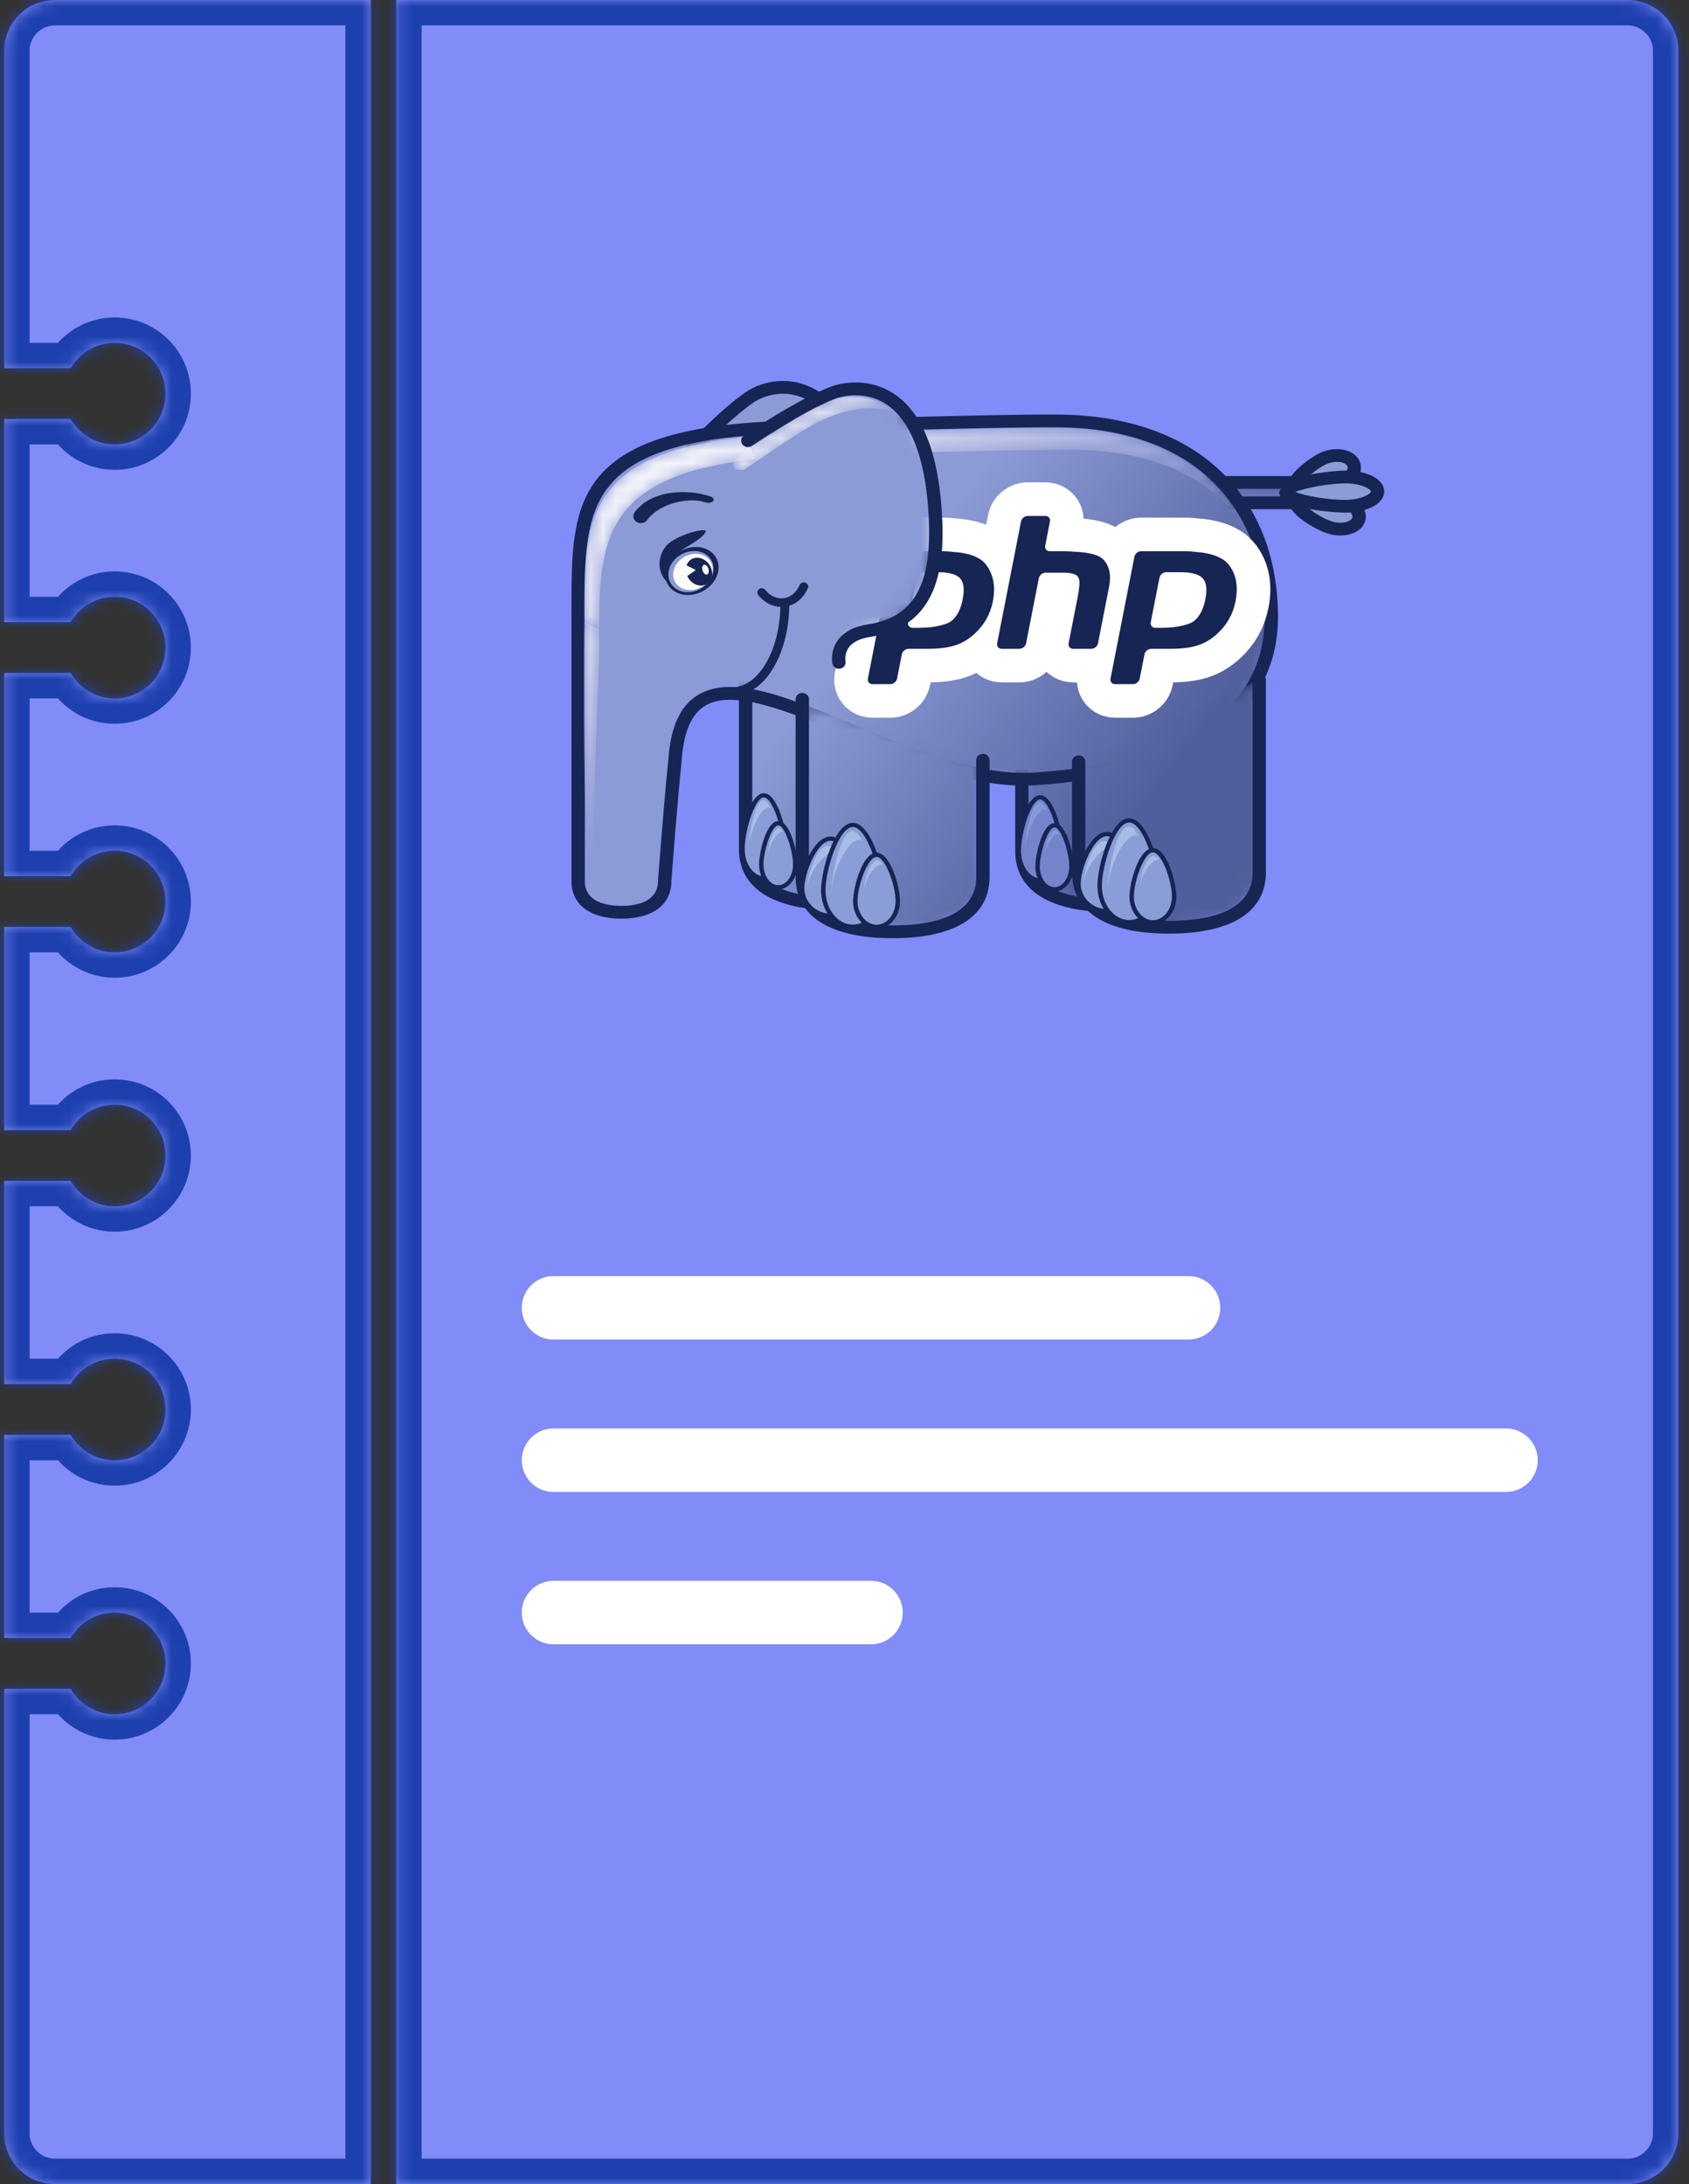 <svg width="133" height="172" viewBox="0 0 133 172" fill="none" xmlns="http://www.w3.org/2000/svg">
<rect x="0" y="0" width="133" height="172" fill="#333333" stroke="none"/>
<mask id="path-1-inside-1_119_144" fill="white">
<path fill-rule="evenodd" clip-rule="evenodd" d="M29.198 0H4.329C2.12 0 0.329 1.791 0.329 4V29H5.565C6.257 27.804 7.549 27 9.03 27C11.239 27 13.03 28.791 13.03 31C13.03 33.209 11.239 35 9.03 35C7.549 35 6.257 34.196 5.565 33H0.329V49H5.565C6.257 47.804 7.549 47 9.03 47C11.239 47 13.03 48.791 13.03 51C13.03 53.209 11.239 55 9.03 55C7.549 55 6.257 54.196 5.565 53H0.329V69H5.565C6.257 67.804 7.549 67 9.03 67C11.239 67 13.03 68.791 13.03 71C13.03 73.209 11.239 75 9.03 75C7.549 75 6.257 74.196 5.565 73H0.329V89H5.565C6.257 87.804 7.549 87 9.03 87C11.239 87 13.03 88.791 13.03 91C13.03 93.209 11.239 95 9.03 95C7.549 95 6.257 94.196 5.565 93H0.329V109H5.565C6.257 107.804 7.549 107 9.03 107C11.239 107 13.03 108.791 13.03 111C13.03 113.209 11.239 115 9.03 115C7.549 115 6.257 114.196 5.565 113H0.329V129H5.565C6.257 127.804 7.549 127 9.03 127C11.239 127 13.03 128.791 13.03 131C13.03 133.209 11.239 135 9.03 135C7.549 135 6.257 134.196 5.565 133H0.329V168C0.329 170.209 2.12 172 4.329 172H29.198V0ZM31.198 172H128.162C130.371 172 132.162 170.209 132.162 168V4C132.162 1.791 130.371 0 128.162 0H31.198V172Z"/>
</mask>
<path fill-rule="evenodd" clip-rule="evenodd" d="M29.198 0H4.329C2.12 0 0.329 1.791 0.329 4V29H5.565C6.257 27.804 7.549 27 9.03 27C11.239 27 13.03 28.791 13.03 31C13.03 33.209 11.239 35 9.03 35C7.549 35 6.257 34.196 5.565 33H0.329V49H5.565C6.257 47.804 7.549 47 9.03 47C11.239 47 13.03 48.791 13.03 51C13.03 53.209 11.239 55 9.03 55C7.549 55 6.257 54.196 5.565 53H0.329V69H5.565C6.257 67.804 7.549 67 9.03 67C11.239 67 13.03 68.791 13.03 71C13.03 73.209 11.239 75 9.03 75C7.549 75 6.257 74.196 5.565 73H0.329V89H5.565C6.257 87.804 7.549 87 9.03 87C11.239 87 13.03 88.791 13.03 91C13.03 93.209 11.239 95 9.03 95C7.549 95 6.257 94.196 5.565 93H0.329V109H5.565C6.257 107.804 7.549 107 9.03 107C11.239 107 13.03 108.791 13.03 111C13.03 113.209 11.239 115 9.03 115C7.549 115 6.257 114.196 5.565 113H0.329V129H5.565C6.257 127.804 7.549 127 9.03 127C11.239 127 13.03 128.791 13.03 131C13.03 133.209 11.239 135 9.03 135C7.549 135 6.257 134.196 5.565 133H0.329V168C0.329 170.209 2.12 172 4.329 172H29.198V0ZM31.198 172H128.162C130.371 172 132.162 170.209 132.162 168V4C132.162 1.791 130.371 0 128.162 0H31.198V172Z" fill="#818CF8"/>
<path d="M29.198 0H31.198V-2H29.198V0ZM0.329 29H-1.671V31H0.329V29ZM5.565 29V31H6.719L7.296 30.002L5.565 29ZM5.565 33L7.296 31.998L6.719 31H5.565V33ZM0.329 33V31H-1.671V33H0.329ZM0.329 49H-1.671V51H0.329V49ZM5.565 49V51H6.719L7.296 50.002L5.565 49ZM5.565 53L7.296 51.998L6.719 51H5.565V53ZM0.329 53V51H-1.671V53H0.329ZM0.329 69H-1.671V71H0.329V69ZM5.565 69V71H6.719L7.296 70.001L5.565 69ZM5.565 73L7.296 71.999L6.719 71H5.565V73ZM0.329 73V71H-1.671V73H0.329ZM0.329 89H-1.671V91H0.329V89ZM5.565 89V91H6.719L7.296 90.001L5.565 89ZM5.565 93L7.296 91.999L6.719 91H5.565V93ZM0.329 93V91H-1.671V93H0.329ZM0.329 109H-1.671V111H0.329V109ZM5.565 109V111H6.719L7.296 110.001L5.565 109ZM5.565 113L7.296 111.999L6.719 111H5.565V113ZM0.329 113V111H-1.671V113H0.329ZM0.329 129H-1.671V131H0.329V129ZM5.565 129V131H6.719L7.296 130.001L5.565 129ZM5.565 133L7.296 131.999L6.719 131H5.565V133ZM0.329 133V131H-1.671V133H0.329ZM29.198 172V174H31.198V172H29.198ZM31.198 172H29.198V174H31.198V172ZM31.198 0V-2H29.198V0H31.198ZM4.329 2H29.198V-2H4.329V2ZM2.329 4C2.329 2.895 3.225 2 4.329 2V-2C1.016 -2 -1.671 0.686 -1.671 4H2.329ZM2.329 29V4H-1.671V29H2.329ZM5.565 27H0.329V31H5.565V27ZM9.03 25C6.807 25 4.868 26.21 3.834 27.998L7.296 30.002C7.645 29.398 8.292 29 9.03 29V25ZM15.03 31C15.03 27.686 12.344 25 9.03 25V29C10.134 29 11.03 29.895 11.03 31H15.03ZM9.03 37C12.344 37 15.03 34.314 15.03 31H11.03C11.03 32.105 10.134 33 9.03 33V37ZM3.834 34.002C4.868 35.79 6.807 37 9.03 37V33C8.292 33 7.645 32.602 7.296 31.998L3.834 34.002ZM0.329 35H5.565V31H0.329V35ZM2.329 49V33H-1.671V49H2.329ZM5.565 47H0.329V51H5.565V47ZM9.03 45C6.807 45 4.868 46.21 3.834 47.998L7.296 50.002C7.645 49.398 8.292 49 9.03 49V45ZM15.03 51C15.03 47.686 12.344 45 9.03 45V49C10.134 49 11.03 49.895 11.03 51H15.03ZM9.03 57C12.344 57 15.03 54.314 15.03 51H11.03C11.03 52.105 10.134 53 9.03 53V57ZM3.834 54.002C4.868 55.79 6.807 57 9.03 57V53C8.292 53 7.645 52.602 7.296 51.998L3.834 54.002ZM0.329 55H5.565V51H0.329V55ZM2.329 69V53H-1.671V69H2.329ZM5.565 67H0.329V71H5.565V67ZM9.03 65C6.807 65 4.868 66.21 3.834 67.999L7.296 70.001C7.645 69.398 8.292 69 9.03 69V65ZM15.03 71C15.03 67.686 12.344 65 9.03 65V69C10.134 69 11.03 69.895 11.03 71H15.03ZM9.03 77C12.344 77 15.03 74.314 15.03 71H11.03C11.03 72.105 10.134 73 9.03 73V77ZM3.834 74.001C4.868 75.79 6.807 77 9.03 77V73C8.292 73 7.645 72.602 7.296 71.999L3.834 74.001ZM0.329 75H5.565V71H0.329V75ZM2.329 89V73H-1.671V89H2.329ZM5.565 87H0.329V91H5.565V87ZM9.03 85C6.807 85 4.868 86.21 3.834 87.999L7.296 90.001C7.645 89.398 8.292 89 9.03 89V85ZM15.03 91C15.03 87.686 12.344 85 9.03 85V89C10.134 89 11.03 89.895 11.03 91H15.03ZM9.03 97C12.344 97 15.03 94.314 15.03 91H11.03C11.03 92.105 10.134 93 9.03 93V97ZM3.834 94.001C4.868 95.79 6.807 97 9.03 97V93C8.292 93 7.645 92.602 7.296 91.999L3.834 94.001ZM0.329 95H5.565V91H0.329V95ZM2.329 109V93H-1.671V109H2.329ZM5.565 107H0.329V111H5.565V107ZM9.03 105C6.807 105 4.868 106.21 3.834 107.999L7.296 110.001C7.645 109.398 8.292 109 9.03 109V105ZM15.03 111C15.03 107.686 12.344 105 9.03 105V109C10.134 109 11.03 109.895 11.03 111H15.03ZM9.03 117C12.344 117 15.03 114.314 15.03 111H11.03C11.03 112.105 10.134 113 9.03 113V117ZM3.834 114.001C4.868 115.79 6.807 117 9.03 117V113C8.292 113 7.645 112.602 7.296 111.999L3.834 114.001ZM0.329 115H5.565V111H0.329V115ZM2.329 129V113H-1.671V129H2.329ZM5.565 127H0.329V131H5.565V127ZM9.03 125C6.807 125 4.868 126.21 3.834 127.999L7.296 130.001C7.645 129.398 8.292 129 9.03 129V125ZM15.03 131C15.03 127.686 12.344 125 9.03 125V129C10.134 129 11.03 129.895 11.03 131H15.03ZM9.03 137C12.344 137 15.03 134.314 15.03 131H11.03C11.03 132.105 10.134 133 9.03 133V137ZM3.834 134.001C4.868 135.79 6.807 137 9.03 137V133C8.292 133 7.645 132.602 7.296 131.999L3.834 134.001ZM0.329 135H5.565V131H0.329V135ZM2.329 168V133H-1.671V168H2.329ZM4.329 170C3.225 170 2.329 169.105 2.329 168H-1.671C-1.671 171.314 1.016 174 4.329 174V170ZM29.198 170H4.329V174H29.198V170ZM31.198 172V0H27.198V172H31.198ZM128.162 170H31.198V174H128.162V170ZM130.162 168C130.162 169.105 129.266 170 128.162 170V174C131.475 174 134.162 171.314 134.162 168H130.162ZM130.162 4V168H134.162V4H130.162ZM128.162 2C129.266 2 130.162 2.895 130.162 4H134.162C134.162 0.686 131.475 -2 128.162 -2V2ZM31.198 2H128.162V-2H31.198V2ZM29.198 0V172H33.198V0H29.198Z" fill="#1E40AF" mask="url(#path-1-inside-1_119_144)"/>
<g clip-path="url(#clip0_119_144)">
<mask id="mask0_119_144" style="mask-type:luminance" maskUnits="userSpaceOnUse" x="53" y="30" width="17" height="21">
<path d="M53.906 36.023C53.906 36.023 57.008 32.618 59.156 31.206C59.841 30.757 64.932 28.1 68.201 37.245C69.99 42.252 70.019 45.982 65.954 47.573C63.52 48.525 64.39 50.309 64.39 50.309" fill="white"/>
</mask>
<g mask="url(#mask0_119_144)">
<path d="M53.906 36.023C53.906 36.023 57.008 32.618 59.156 31.206C59.841 30.757 64.932 28.1 68.201 37.245C69.99 42.252 70.019 45.982 65.954 47.573C63.52 48.525 64.39 50.309 64.39 50.309" fill="url(#paint0_linear_119_144)"/>
</g>
<path d="M58.859 30.791C56.68 32.223 53.637 35.552 53.509 35.693C53.319 35.902 53.341 36.22 53.56 36.402C53.778 36.584 54.111 36.563 54.301 36.354C54.332 36.32 57.385 32.979 59.454 31.62C59.516 31.579 61.025 30.611 62.863 31.193C64.796 31.806 66.47 33.956 67.704 37.407C69.667 42.904 69.085 45.805 65.756 47.107C64.795 47.484 64.163 48.028 63.877 48.728C63.499 49.652 63.897 50.486 63.914 50.522C64.035 50.772 64.344 50.879 64.606 50.764C64.869 50.65 64.985 50.353 64.868 50.101C64.866 50.096 64.642 49.602 64.861 49.083C65.04 48.655 65.475 48.303 66.153 48.038C71.176 46.072 70.151 41.15 68.698 37.081C67.334 33.267 65.483 30.966 63.194 30.239C60.906 29.513 59.061 30.659 58.859 30.791Z" fill="#172554"/>
<mask id="mask1_119_144" style="mask-type:luminance" maskUnits="userSpaceOnUse" x="95" y="37" width="9" height="3">
<path d="M95.621 37.995H102.135C102.682 37.995 103.125 38.355 103.125 38.797C103.125 39.24 102.682 39.599 102.135 39.599H97.022L95.621 37.995Z" fill="white"/>
</mask>
<g mask="url(#mask1_119_144)">
<path d="M95.621 37.995H102.135C102.682 37.995 103.125 38.355 103.125 38.797C103.125 39.24 102.682 39.599 102.135 39.599H97.022L95.621 37.995Z" fill="url(#paint1_linear_119_144)"/>
</g>
<path d="M102.135 38.498C102.409 38.498 102.599 38.656 102.599 38.797C102.599 38.938 102.409 39.096 102.135 39.096C102.135 39.096 97.713 39.096 97.267 39.096C97.163 38.977 97.006 38.797 96.745 38.498C98.284 38.498 102.135 38.498 102.135 38.498ZM94.497 37.493L96.776 40.102H102.135C102.971 40.102 103.65 39.517 103.65 38.797C103.65 38.078 102.971 37.493 102.135 37.493H94.497Z" fill="#172554"/>
<path d="M104.152 36.131C105.047 35.708 106.094 35.811 106.492 36.362C106.888 36.914 106.484 37.703 105.589 38.128C104.694 38.55 102.351 39.062 101.953 38.509C101.555 37.958 103.257 36.554 104.152 36.131Z" fill="#8B9DD7"/>
<path d="M104.384 36.582C105.079 36.254 105.841 36.346 106.059 36.648C106.12 36.732 106.134 36.83 106.102 36.946C106.046 37.155 105.82 37.457 105.355 37.678C104.491 38.086 102.957 38.325 102.483 38.21C102.658 37.82 103.618 36.944 104.384 36.582ZM103.919 35.681C103.17 36.034 101.646 37.161 101.406 38.052L101.521 38.794C102.241 39.797 105.144 38.899 105.821 38.578C106.495 38.259 106.968 37.756 107.12 37.198C107.228 36.8 107.158 36.402 106.924 36.077C106.376 35.317 105.056 35.143 103.919 35.681Z" fill="#172554"/>
<path d="M105.743 39.385C106.703 39.703 107.238 40.439 106.942 41.03C106.643 41.622 105.624 41.842 104.664 41.523C103.706 41.206 101.779 40.01 102.076 39.419C102.375 38.826 104.785 39.067 105.743 39.385Z" fill="#8B9DD7"/>
<path d="M105.571 39.859H105.571C106.087 40.031 106.37 40.317 106.461 40.527C106.531 40.688 106.484 40.782 106.468 40.813C106.31 41.127 105.578 41.294 104.837 41.048C103.99 40.768 102.851 39.979 102.637 39.615C103.034 39.483 104.644 39.552 105.571 39.859ZM101.603 39.201L101.604 39.93C101.974 40.782 103.681 41.73 104.493 41.998C105.714 42.404 106.998 42.075 107.415 41.25C107.503 41.072 107.548 40.881 107.548 40.687C107.548 40.505 107.509 40.32 107.43 40.139C107.195 39.599 106.643 39.151 105.915 38.91C105.188 38.669 102.152 38.11 101.603 39.201Z" fill="#172554"/>
<path d="M105.883 37.563C107.308 37.554 108.469 38.063 108.474 38.702C108.481 39.34 107.333 39.865 105.907 39.874C104.484 39.883 101.26 39.389 101.253 38.751C101.247 38.112 104.46 37.573 105.883 37.563Z" fill="#8B9DD7"/>
<path d="M107.949 38.706C107.949 38.731 107.926 38.778 107.862 38.84C107.605 39.092 106.881 39.365 105.904 39.371C104.682 39.379 102.749 39.05 102.005 38.745C102.744 38.429 104.667 38.074 105.887 38.066H105.887C107.236 38.057 107.948 38.538 107.949 38.706ZM105.88 37.06H105.879C104.844 37.067 101.77 37.429 100.981 38.195L100.728 38.756C100.743 40.234 105.859 40.377 105.911 40.377C107.058 40.369 108.093 40.051 108.612 39.545C108.869 39.295 109.003 39.002 109 38.697C108.992 37.737 107.68 37.049 105.88 37.06Z" fill="#172554"/>
<mask id="mask2_119_144" style="mask-type:luminance" maskUnits="userSpaceOnUse" x="58" y="53" width="15" height="19">
<path d="M72.934 53.943V66.851C72.934 70.034 69.75 71.175 65.823 71.175C61.895 71.175 58.713 70.034 58.713 66.851V53.791" fill="white"/>
</mask>
<g mask="url(#mask2_119_144)">
<path d="M72.934 53.943V66.851C72.934 70.034 69.75 71.175 65.823 71.175C61.895 71.175 58.713 70.034 58.713 66.851V53.791" fill="url(#paint2_linear_119_144)"/>
</g>
<path d="M58.187 53.791V66.851C58.187 69.964 60.898 71.678 65.823 71.678C70.747 71.678 73.459 69.964 73.459 66.851V53.943C73.459 53.666 73.224 53.44 72.934 53.44C72.644 53.44 72.409 53.666 72.409 53.943V66.851C72.409 70.01 68.828 70.672 65.823 70.672C62.819 70.672 59.238 70.01 59.238 66.851V53.791C59.238 53.514 59.003 53.288 58.713 53.288C58.423 53.288 58.187 53.514 58.187 53.791Z" fill="#172554"/>
<path d="M61.829 66.836C61.829 68.124 61.077 69.17 60.148 69.17C59.219 69.17 58.466 68.124 58.466 66.836C58.466 65.546 59.219 62.633 60.148 62.633C61.077 62.633 61.829 65.546 61.829 66.836Z" fill="#8B9DD7"/>
<path d="M58.642 66.836C58.642 65.433 59.439 62.801 60.148 62.801C60.856 62.801 61.654 65.433 61.654 66.836C61.654 68.031 60.979 69.003 60.148 69.003C59.317 69.003 58.642 68.031 58.642 66.836ZM58.291 66.836C58.291 68.216 59.124 69.338 60.148 69.338C61.172 69.338 62.004 68.216 62.004 66.836C62.004 65.576 61.264 62.465 60.148 62.465C59.031 62.465 58.291 65.576 58.291 66.836Z" fill="#172554"/>
<path d="M58.919 67.069C58.919 65.828 59.829 63.595 60.493 63.595C60.557 63.595 60.62 63.627 60.68 63.675C60.514 63.281 60.323 63.021 60.122 63.021C59.457 63.021 58.919 65.829 58.919 67.069Z" fill="#A6BDE6"/>
<path d="M62.622 68.076C62.622 69.071 62.024 69.878 61.285 69.878C60.546 69.878 59.947 69.071 59.947 68.076C59.947 67.078 60.546 64.831 61.285 64.831C62.024 64.831 62.622 67.078 62.622 68.076Z" fill="#8B9DD7"/>
<path d="M60.122 68.076C60.122 67.033 60.75 64.999 61.285 64.999C61.82 64.999 62.447 67.033 62.447 68.076C62.447 68.977 61.925 69.71 61.285 69.71C60.643 69.71 60.122 68.977 60.122 68.076ZM59.772 68.076C59.772 69.162 60.451 70.046 61.285 70.046C62.118 70.046 62.797 69.162 62.797 68.076C62.797 67.227 62.261 64.663 61.285 64.663C60.308 64.663 59.772 67.227 59.772 68.076Z" fill="#172554"/>
<path d="M60.509 67.484C60.442 66.775 61.069 65.598 61.557 65.512C61.603 65.506 61.65 65.516 61.697 65.536C61.554 65.332 61.392 65.17 61.253 65.234C60.77 65.463 60.442 66.777 60.509 67.484Z" fill="#A6BDE6"/>
<mask id="mask3_119_144" style="mask-type:luminance" maskUnits="userSpaceOnUse" x="80" y="53" width="15" height="19">
<path d="M94.689 54.101V67.009C94.689 70.192 91.505 71.332 87.578 71.332C83.65 71.332 80.466 70.192 80.466 67.009V53.949" fill="white"/>
</mask>
<g mask="url(#mask3_119_144)">
<path d="M94.689 54.101V67.009C94.689 70.192 91.505 71.332 87.578 71.332C83.65 71.332 80.466 70.192 80.466 67.009V53.949" fill="url(#paint3_linear_119_144)"/>
</g>
<path d="M79.941 53.949V67.009C79.941 70.121 82.653 71.835 87.578 71.835C89.794 71.835 91.571 71.488 92.861 70.804C94.4 69.987 95.214 68.674 95.214 67.009V54.101C95.214 53.823 94.979 53.598 94.689 53.598C94.399 53.598 94.164 53.823 94.164 54.101V67.009C94.164 68.324 93.57 69.277 92.351 69.925C91.235 70.516 89.585 70.829 87.578 70.829C84.573 70.829 80.992 70.166 80.992 67.009V53.949C80.992 53.671 80.756 53.446 80.466 53.446C80.176 53.446 79.941 53.671 79.941 53.949Z" fill="#172554"/>
<path d="M83.583 66.993C83.583 68.281 82.831 69.329 81.903 69.329C80.972 69.329 80.221 68.281 80.221 66.993C80.221 65.704 80.972 62.791 81.903 62.791C82.831 62.791 83.583 65.704 83.583 66.993Z" fill="#7483CA"/>
<path d="M80.395 66.993C80.395 66.335 80.594 65.293 80.879 64.461C81.196 63.534 81.588 62.958 81.903 62.958C82.611 62.958 83.408 65.591 83.408 66.993C83.408 68.189 82.733 69.161 81.903 69.161C81.071 69.161 80.395 68.189 80.395 66.993ZM80.546 64.357C80.251 65.219 80.045 66.303 80.045 66.993C80.045 68.373 80.878 69.496 81.903 69.496C82.926 69.496 83.758 68.373 83.758 66.993C83.758 65.733 83.019 62.623 81.903 62.623C81.272 62.623 80.817 63.566 80.546 64.357Z" fill="#172554"/>
<path d="M80.674 67.228C80.674 65.987 81.584 63.752 82.248 63.752C82.312 63.752 82.374 63.785 82.434 63.832C82.268 63.439 82.078 63.179 81.877 63.179C81.211 63.179 80.674 65.987 80.674 67.228Z" fill="#839AD6"/>
<path d="M84.377 68.233C84.377 69.229 83.779 70.034 83.04 70.034C82.301 70.034 81.702 69.229 81.702 68.233C81.702 67.235 82.301 64.989 83.04 64.989C83.779 64.989 84.377 67.235 84.377 68.233Z" fill="#7483CA"/>
<path d="M81.877 68.233C81.877 67.19 82.504 65.156 83.04 65.156C83.574 65.156 84.201 67.19 84.201 68.233C84.201 69.134 83.68 69.868 83.04 69.868C82.398 69.868 81.877 69.134 81.877 68.233ZM81.527 68.233C81.527 69.32 82.206 70.202 83.04 70.202C83.874 70.202 84.552 69.32 84.552 68.233C84.552 67.384 84.015 64.821 83.04 64.821C82.063 64.821 81.527 67.384 81.527 68.233Z" fill="#172554"/>
<path d="M82.264 67.641C82.196 66.933 82.823 65.756 83.312 65.669C83.358 65.663 83.405 65.674 83.451 65.693C83.308 65.49 83.146 65.327 83.007 65.391C82.524 65.62 82.196 66.934 82.264 67.641Z" fill="#839AD6"/>
<mask id="mask4_119_144" style="mask-type:luminance" maskUnits="userSpaceOnUse" x="64" y="36" width="5" height="14">
<path d="M66.951 36.314C69.721 40.78 69.426 44.553 65.736 46.531C63.526 47.716 64.743 49.278 64.743 49.278" fill="white"/>
</mask>
<g mask="url(#mask4_119_144)">
<path d="M66.951 36.314C69.721 40.78 69.426 44.553 65.736 46.531C63.526 47.716 64.743 49.278 64.743 49.278" fill="url(#paint4_linear_119_144)"/>
</g>
<path d="M66.684 35.881C66.434 36.023 66.351 36.332 66.499 36.571C68.041 39.055 68.593 41.306 68.096 43.077C67.743 44.337 66.861 45.351 65.479 46.093C64.606 46.56 64.085 47.151 63.93 47.846C63.719 48.791 64.297 49.547 64.322 49.579C64.494 49.8 64.819 49.845 65.052 49.682C65.285 49.519 65.336 49.205 65.167 48.981C65.165 48.977 64.844 48.542 64.96 48.046C65.052 47.65 65.4 47.288 65.993 46.97C67.632 46.09 68.681 44.869 69.111 43.338C69.683 41.298 69.093 38.781 67.403 36.057C67.255 35.818 66.932 35.74 66.684 35.881Z" fill="#080604"/>
<mask id="mask5_119_144" style="mask-type:luminance" maskUnits="userSpaceOnUse" x="45" y="33" width="56" height="39">
<path d="M83.13 33.148C83.13 33.148 78.532 33.094 61.731 33.646C44.932 34.198 45.552 40.173 45.526 48.754V69.394C45.526 71.139 47.051 71.844 48.932 71.844C50.814 71.844 52.341 71.139 52.341 69.394C52.341 69.394 52.775 63.496 53.15 59.909C53.988 46.875 69.85 62.052 81.38 61.343C91.859 60.699 100.11 57.112 100.11 48.587C100.11 40.059 94.702 33.148 83.13 33.148Z" fill="white"/>
</mask>
<g mask="url(#mask5_119_144)">
<path d="M83.13 33.148C83.13 33.148 78.532 33.094 61.731 33.646C44.932 34.198 45.552 40.173 45.526 48.754V69.394C45.526 71.139 47.051 71.844 48.932 71.844C50.814 71.844 52.341 71.139 52.341 69.394C52.341 69.394 52.775 63.496 53.15 59.909C53.988 46.875 69.85 62.052 81.38 61.343C91.859 60.699 100.11 57.112 100.11 48.587C100.11 40.059 94.702 33.148 83.13 33.148Z" fill="url(#paint5_linear_119_144)"/>
</g>
<path d="M46.051 69.394V48.754C46.051 48.756 46.052 47.845 46.052 47.845C46.055 39.907 46.057 34.664 61.749 34.148C78.332 33.604 83.077 33.649 83.124 33.65H83.13C88.413 33.65 92.719 35.16 95.58 38.017C98.2 40.632 99.585 44.287 99.585 48.587C99.585 57.789 89.667 60.33 81.347 60.842C76.968 61.11 71.803 58.963 67.246 57.068C62.138 54.944 57.726 53.11 55.01 54.702C53.575 55.543 52.796 57.236 52.626 59.878C52.257 63.412 51.821 69.299 51.817 69.359C51.816 71.088 50.009 71.341 48.932 71.341C47.857 71.341 46.051 71.088 46.051 69.394ZM61.713 33.144C45.007 33.693 45.004 39.628 45.001 47.844L45 48.753V69.394C45 71.242 46.47 72.347 48.932 72.347C51.397 72.347 52.867 71.242 52.867 69.394C52.87 69.369 53.303 63.497 53.673 59.958C53.822 57.649 54.438 56.217 55.559 55.559C57.809 54.241 62.188 56.062 66.827 57.99C71.493 59.93 76.782 62.13 81.414 61.845C93.809 61.083 100.635 56.374 100.635 48.587C100.635 44.023 99.15 40.128 96.339 37.321C93.275 34.262 88.707 32.645 83.13 32.645H83.136C83.09 32.644 78.333 32.597 61.713 33.144Z" fill="#172554"/>
<mask id="mask6_119_144" style="mask-type:luminance" maskUnits="userSpaceOnUse" x="45" y="49" width="3" height="21">
<path d="M45.984 49.32C46.002 51.258 45.727 68.188 46.805 69.205C46.466 68.455 47.207 52.053 47.198 51.023L47.188 50.419C47.188 50.132 47.188 49.849 47.188 49.567C46.772 49.415 46.369 49.228 45.98 49.014L45.984 49.32Z" fill="white"/>
</mask>
<g mask="url(#mask6_119_144)">
<path d="M45.984 49.32C46.002 51.258 45.727 68.188 46.805 69.205C46.466 68.455 47.207 52.053 47.198 51.023L47.188 50.419C47.188 50.132 47.188 49.849 47.188 49.567C46.772 49.415 46.369 49.228 45.98 49.014L45.984 49.32Z" fill="url(#paint6_linear_119_144)"/>
</g>
<mask id="mask7_119_144" style="mask-type:luminance" maskUnits="userSpaceOnUse" x="46" y="33" width="52" height="17">
<path d="M83.124 33.715C83.124 33.715 78.625 33.663 62.187 34.203C45.75 34.743 46.002 40.75 46.002 48.826L46.006 49.125C46.386 49.339 46.781 49.526 47.185 49.679C47.189 42.036 47.517 36.428 63.371 35.907C79.808 35.367 84.308 35.419 84.308 35.419C90.594 35.419 94.922 37.524 97.616 40.809C95.135 36.559 90.439 33.715 83.124 33.715Z" fill="white"/>
</mask>
<g mask="url(#mask7_119_144)">
<path d="M83.124 33.715C83.124 33.715 78.625 33.663 62.187 34.203C45.75 34.743 46.002 40.75 46.002 48.826L46.006 49.125C46.386 49.339 46.781 49.526 47.185 49.679C47.189 42.036 47.517 36.428 63.371 35.907C79.808 35.367 84.308 35.419 84.308 35.419C90.594 35.419 94.922 37.524 97.616 40.809C95.135 36.559 90.439 33.715 83.124 33.715Z" fill="url(#paint7_linear_119_144)"/>
</g>
<mask id="mask8_119_144" style="mask-type:luminance" maskUnits="userSpaceOnUse" x="63" y="55" width="15" height="19">
<path d="M77.398 59.865V69.058C77.398 72.24 74.214 73.383 70.286 73.383C66.359 73.383 63.176 72.24 63.176 69.058V55.066" fill="white"/>
</mask>
<g mask="url(#mask8_119_144)">
<path d="M77.398 59.865V69.058C77.398 72.24 74.214 73.383 70.286 73.383C66.359 73.383 63.176 72.24 63.176 69.058V55.066" fill="url(#paint8_linear_119_144)"/>
</g>
<path d="M62.651 55.066V69.058C62.651 72.171 65.363 73.886 70.286 73.886C75.211 73.886 77.924 72.171 77.924 69.058V59.865C77.924 59.588 77.688 59.362 77.398 59.362C77.109 59.362 76.873 59.588 76.873 59.865V69.058C76.873 72.217 73.292 72.88 70.286 72.88C67.283 72.88 63.702 72.217 63.702 69.058V55.066C63.702 54.789 63.466 54.564 63.176 54.564C62.886 54.564 62.651 54.789 62.651 55.066Z" fill="#172554"/>
<path d="M67.649 69.949C67.649 71.147 66.645 72.118 65.405 72.118C64.166 72.118 63.161 71.147 63.161 69.949C63.161 68.75 64.166 66.045 65.405 66.045C66.645 66.045 67.649 68.75 67.649 69.949Z" fill="#8B9DD7"/>
<path d="M63.336 69.949C63.336 68.782 64.337 66.212 65.405 66.212C66.474 66.212 67.474 68.782 67.474 69.949C67.474 71.053 66.547 71.95 65.405 71.95C64.265 71.95 63.336 71.053 63.336 69.949ZM62.986 69.949C62.986 71.237 64.071 72.285 65.405 72.285C66.74 72.285 67.825 71.237 67.825 69.949C67.825 68.735 66.804 65.876 65.405 65.876C64.008 65.876 62.986 68.735 62.986 69.949Z" fill="#172554"/>
<path d="M63.544 70.093C63.544 69.02 64.801 67.094 65.72 67.094C65.808 67.094 65.892 67.121 65.978 67.163C65.746 66.825 65.484 66.599 65.207 66.599C64.287 66.599 63.544 69.022 63.544 70.093Z" fill="#A6BDE6"/>
<path d="M69.477 70.119C69.477 71.698 68.437 72.983 67.154 72.983C65.869 72.983 64.829 71.698 64.829 70.119C64.829 68.537 65.869 64.967 67.154 64.967C68.437 64.967 69.477 68.537 69.477 70.119Z" fill="#8B9DD7"/>
<path d="M65.004 70.119C65.004 68.561 66.044 65.134 67.154 65.134C68.264 65.134 69.302 68.561 69.302 70.119C69.302 71.605 68.339 72.815 67.154 72.815C65.969 72.815 65.004 71.605 65.004 70.119ZM64.654 70.119C64.654 71.79 65.776 73.15 67.154 73.15C68.532 73.15 69.653 71.79 69.653 70.119C69.653 68.531 68.598 64.799 67.154 64.799C65.71 64.799 64.654 68.531 64.654 70.119Z" fill="#172554"/>
<path d="M65.456 70.405C65.456 68.882 66.713 66.146 67.632 66.146C67.719 66.146 67.805 66.185 67.889 66.244C67.659 65.76 67.396 65.442 67.119 65.442C66.199 65.442 65.456 68.885 65.456 70.405Z" fill="#A6BDE6"/>
<path d="M70.697 70.969C70.697 72.087 69.948 72.993 69.025 72.993C68.101 72.993 67.353 72.087 67.353 70.969C67.353 69.846 68.101 67.319 69.025 67.319C69.948 67.319 70.697 69.846 70.697 70.969Z" fill="#8B9DD7"/>
<path d="M67.528 70.969C67.528 69.758 68.322 67.487 69.025 67.487C69.729 67.487 70.522 69.758 70.522 70.969C70.522 71.993 69.851 72.825 69.025 72.825C68.199 72.825 67.528 71.993 67.528 70.969ZM67.177 70.969C67.177 72.178 68.007 73.161 69.025 73.161C70.044 73.161 70.872 72.178 70.872 70.969C70.872 69.868 70.136 67.152 69.025 67.152C67.914 67.152 67.177 69.868 67.177 70.969Z" fill="#172554"/>
<path d="M68.056 70.302C67.971 69.503 68.755 68.18 69.365 68.084C69.423 68.075 69.481 68.088 69.54 68.11C69.361 67.88 69.159 67.698 68.985 67.77C68.38 68.028 67.971 69.506 68.056 70.302Z" fill="#A6BDE6"/>
<mask id="mask9_119_144" style="mask-type:luminance" maskUnits="userSpaceOnUse" x="84" y="53" width="16" height="21">
<path d="M99.16 53.548V68.698C99.16 71.881 95.975 73.023 92.048 73.023C88.121 73.023 84.938 71.881 84.938 68.698V59.994" fill="white"/>
</mask>
<g mask="url(#mask9_119_144)">
<path d="M99.16 53.548V68.698C99.16 71.881 95.975 73.023 92.048 73.023C88.121 73.023 84.938 71.881 84.938 68.698V59.994" fill="url(#paint9_linear_119_144)"/>
</g>
<path d="M98.634 53.548V68.698C98.634 71.858 95.052 72.52 92.048 72.52C89.045 72.52 85.464 71.858 85.464 68.698V59.994C85.464 59.716 85.228 59.491 84.938 59.491C84.648 59.491 84.413 59.716 84.413 59.994V68.698C84.413 71.811 87.124 73.526 92.048 73.526C96.973 73.526 99.685 71.811 99.685 68.698V53.548C99.685 53.27 99.45 53.046 99.16 53.046C98.87 53.046 98.634 53.27 98.634 53.548Z" fill="#172554"/>
<path d="M89.412 69.59C89.412 70.786 88.407 71.757 87.167 71.757C85.928 71.757 84.923 70.786 84.923 69.59C84.923 68.391 85.928 65.684 87.167 65.684C88.407 65.684 89.412 68.391 89.412 69.59Z" fill="#8B9DD7"/>
<path d="M85.099 69.59C85.099 68.422 86.099 65.853 87.167 65.853C88.236 65.853 89.237 68.422 89.237 69.59C89.237 70.692 88.308 71.59 87.167 71.59C86.027 71.59 85.099 70.692 85.099 69.59ZM84.748 69.59C84.748 70.877 85.833 71.925 87.167 71.925C88.501 71.925 89.587 70.877 89.587 69.59C89.587 68.375 88.565 65.517 87.167 65.517C85.77 65.517 84.748 68.375 84.748 69.59Z" fill="#172554"/>
<path d="M85.306 69.732C85.306 68.66 86.562 66.734 87.482 66.734C87.57 66.734 87.654 66.761 87.739 66.803C87.508 66.464 87.247 66.239 86.969 66.239C86.049 66.239 85.306 68.662 85.306 69.732Z" fill="#A6BDE6"/>
<path d="M91.24 69.758C91.24 71.338 90.2 72.623 88.916 72.623C87.631 72.623 86.591 71.338 86.591 69.758C86.591 68.177 87.631 64.607 88.916 64.607C90.2 64.607 91.24 68.177 91.24 69.758Z" fill="#8B9DD7"/>
<path d="M86.766 69.758C86.766 68.201 87.805 64.774 88.916 64.774C90.026 64.774 91.064 68.201 91.064 69.758C91.064 71.245 90.1 72.456 88.916 72.456C87.73 72.456 86.766 71.245 86.766 69.758ZM86.416 69.758C86.416 71.43 87.537 72.79 88.916 72.79C90.294 72.79 91.415 71.43 91.415 69.758C91.415 68.172 90.36 64.439 88.916 64.439C87.471 64.439 86.416 68.172 86.416 69.758Z" fill="#172554"/>
<path d="M87.218 70.046C87.218 68.523 88.476 65.786 89.394 65.786C89.481 65.786 89.567 65.826 89.651 65.884C89.421 65.4 89.159 65.083 88.88 65.083C87.961 65.083 87.218 68.524 87.218 70.046Z" fill="#A6BDE6"/>
<path d="M92.459 70.609C92.459 71.728 91.71 72.634 90.787 72.634C89.863 72.634 89.115 71.728 89.115 70.609C89.115 69.486 89.863 66.959 90.787 66.959C91.71 66.959 92.459 69.486 92.459 70.609Z" fill="#8B9DD7"/>
<path d="M89.29 70.609C89.29 69.398 90.083 67.127 90.787 67.127C91.491 67.127 92.284 69.398 92.284 70.609C92.284 71.633 91.612 72.466 90.787 72.466C89.962 72.466 89.29 71.633 89.29 70.609ZM88.939 70.609C88.939 71.818 89.768 72.801 90.787 72.801C91.805 72.801 92.634 71.818 92.634 70.609C92.634 69.509 91.898 66.792 90.787 66.792C89.675 66.792 88.939 69.509 88.939 70.609Z" fill="#172554"/>
<path d="M89.818 69.942C89.734 69.143 90.517 67.82 91.128 67.724C91.185 67.716 91.244 67.728 91.303 67.751C91.123 67.52 90.921 67.339 90.747 67.41C90.142 67.668 89.734 69.146 89.818 69.942Z" fill="#A6BDE6"/>
<path d="M49.981 40.337C49.795 40.587 49.861 40.931 50.128 41.105C50.394 41.28 50.762 41.218 50.947 40.968C52.004 39.544 54.38 39.152 55.51 39.556C55.735 39.638 56.02 39.602 56.144 39.476C56.268 39.352 56.187 39.185 55.961 39.104C54.414 38.55 51.38 38.449 49.981 40.337Z" fill="#172554"/>
<path d="M54.56 46.596C53.584 46.8 52.724 46.259 52.639 45.387C52.555 44.514 53.278 43.642 54.254 43.436C55.231 43.231 56.091 43.771 56.177 44.645C56.26 45.517 55.537 46.389 54.56 46.596ZM56.578 44.528C56.48 43.511 55.464 42.885 54.306 43.127C53.15 43.37 52.291 44.388 52.388 45.404C52.485 46.419 53.502 47.047 54.658 46.806C55.816 46.562 56.675 45.544 56.578 44.528Z" fill="#172554"/>
<path d="M56.115 44.715C56.189 45.482 55.556 46.251 54.702 46.43C53.844 46.611 53.092 46.134 53.015 45.366C52.942 44.599 53.574 43.831 54.429 43.652C55.286 43.471 56.041 43.947 56.115 44.715Z" fill="#FCFCFC"/>
<path d="M55.99 44.723C55.758 44.138 55.144 43.799 54.623 43.962C54.343 44.048 54.152 44.262 54.063 44.529L54.791 44.887L54.122 45.366C54.37 45.918 54.957 46.234 55.463 46.077C55.986 45.912 56.221 45.307 55.99 44.723Z" fill="#172554"/>
<path d="M55.453 44.472C55.583 44.454 55.736 44.609 55.791 44.825C55.847 45.039 55.787 45.229 55.654 45.249C55.523 45.268 55.371 45.112 55.315 44.896C55.26 44.683 55.322 44.494 55.453 44.472Z" fill="white"/>
<path d="M53.334 43.591C52.421 44.29 52.132 45.305 52.749 45.881C52.696 45.858 52.812 46.006 52.763 45.979C51.791 45.444 51.629 43.858 52.523 42.924C53.291 42.122 55.595 41.527 55.578 41.837C55.483 42.191 54.809 42.642 53.971 43.132C53.702 43.283 53.507 43.459 53.334 43.591Z" fill="#172554"/>
<path d="M68.342 53.445C68.295 53.683 68.457 53.878 68.702 53.878H70.109C70.354 53.878 70.593 53.683 70.64 53.445L71.015 51.529C71.062 51.291 71.299 51.096 71.545 51.096H73.068C73.936 51.096 74.651 51.005 75.211 50.824C75.773 50.643 76.282 50.339 76.742 49.913C77.126 49.562 77.438 49.175 77.676 48.751C77.914 48.328 78.084 47.861 78.184 47.35C78.427 46.11 78.188 45.187 77.635 44.45C76.94 43.527 75.166 43.478 75.166 43.478C74.924 43.442 74.526 43.411 74.281 43.411H70.752C70.507 43.411 70.269 43.607 70.222 43.846L68.342 53.445ZM73.855 45.063C74.729 45.063 75.31 45.224 75.601 45.543C75.892 45.863 75.961 46.412 75.809 47.19C75.65 48 75.344 48.579 74.891 48.925C74.438 49.271 73.264 49.396 73.264 49.396C73.02 49.422 72.62 49.444 72.376 49.444H71.869C71.624 49.444 71.461 49.249 71.508 49.01L72.197 45.498C72.243 45.259 72.482 45.063 72.726 45.063H73.855Z" fill="#172554"/>
<path d="M68.342 53.445C68.295 53.683 68.457 53.878 68.702 53.878H70.109C70.354 53.878 70.593 53.683 70.64 53.445L71.015 51.529C71.062 51.291 71.299 51.096 71.545 51.096H73.068C73.936 51.096 74.651 51.005 75.211 50.824C75.773 50.643 76.282 50.339 76.742 49.913C77.126 49.562 77.438 49.175 77.676 48.751C77.914 48.328 78.084 47.861 78.184 47.35C78.427 46.11 78.188 45.187 77.635 44.45C76.94 43.527 75.166 43.478 75.166 43.478C74.924 43.442 74.526 43.411 74.281 43.411H70.752C70.507 43.411 70.269 43.607 70.222 43.846L68.342 53.445ZM73.855 45.063C74.729 45.063 75.31 45.224 75.601 45.543C75.892 45.863 75.961 46.412 75.809 47.19C75.65 48 75.344 48.579 74.891 48.925C74.438 49.271 73.264 49.396 73.264 49.396C73.02 49.422 72.62 49.444 72.376 49.444H71.869C71.624 49.444 71.461 49.249 71.508 49.01L72.197 45.498C72.243 45.259 72.482 45.063 72.726 45.063H73.855Z" stroke="white" stroke-width="5.291"/>
<path d="M80.401 41.063C80.447 40.825 80.686 40.63 80.93 40.63H82.32C82.565 40.63 82.727 40.825 82.68 41.063L82.305 42.979C82.258 43.217 82.421 43.411 82.666 43.411H83.806C84.05 43.411 84.451 43.432 84.694 43.457C84.694 43.457 86.356 43.477 86.895 44.075C87.335 44.563 87.526 45.235 87.332 46.225L86.463 50.662C86.417 50.901 86.178 51.096 85.933 51.096H84.507C84.263 51.096 84.1 50.901 84.147 50.662L84.885 46.898C84.931 46.66 84.984 46.266 85.002 46.024C85.002 46.024 85.035 45.578 84.855 45.387C84.676 45.195 84.294 45.1 83.711 45.1H82.335C82.089 45.1 81.852 45.295 81.804 45.533L80.8 50.662C80.753 50.901 80.515 51.096 80.27 51.096H78.88C78.635 51.096 78.473 50.901 78.52 50.662L80.401 41.063Z" fill="#172554"/>
<path d="M80.401 41.063C80.447 40.825 80.686 40.63 80.93 40.63H82.32C82.565 40.63 82.727 40.825 82.68 41.063L82.305 42.979C82.258 43.217 82.421 43.411 82.666 43.411H83.806C84.05 43.411 84.451 43.432 84.694 43.457C84.694 43.457 86.356 43.477 86.895 44.075C87.335 44.563 87.526 45.235 87.332 46.225L86.463 50.662C86.417 50.901 86.178 51.096 85.933 51.096H84.507C84.263 51.096 84.1 50.901 84.147 50.662L84.885 46.898C84.931 46.66 84.984 46.266 85.002 46.024C85.002 46.024 85.035 45.578 84.855 45.387C84.676 45.195 84.294 45.1 83.711 45.1H82.335C82.089 45.1 81.852 45.295 81.804 45.533L80.8 50.662C80.753 50.901 80.515 51.096 80.27 51.096H78.88C78.635 51.096 78.473 50.901 78.52 50.662L80.401 41.063Z" stroke="white" stroke-width="5.291"/>
<path d="M87.449 53.445C87.402 53.683 87.564 53.878 87.809 53.878H89.216C89.461 53.878 89.7 53.683 89.747 53.445L90.122 51.529C90.169 51.291 90.407 51.096 90.652 51.096H92.175C93.043 51.096 93.758 51.005 94.319 50.824C94.879 50.643 95.389 50.339 95.848 49.913C96.234 49.562 96.545 49.175 96.783 48.751C97.022 48.328 97.191 47.861 97.291 47.35C97.534 46.11 97.314 45.173 96.741 44.45C96.031 43.553 94.273 43.478 94.273 43.478C94.031 43.442 93.632 43.411 93.387 43.411H89.859C89.614 43.411 89.375 43.607 89.329 43.846L87.449 53.445ZM92.963 45.063C93.836 45.063 94.417 45.224 94.709 45.543C94.999 45.863 95.068 46.412 94.916 47.19C94.757 48 94.452 48.579 93.998 48.925C93.544 49.271 92.371 49.396 92.371 49.396C92.127 49.422 91.728 49.444 91.482 49.444H90.975C90.73 49.444 90.569 49.249 90.615 49.01L91.303 45.498C91.35 45.259 91.588 45.063 91.833 45.063H92.963Z" fill="#172554"/>
<path d="M87.449 53.445C87.402 53.683 87.564 53.878 87.809 53.878H89.216C89.461 53.878 89.7 53.683 89.747 53.445L90.122 51.529C90.169 51.291 90.407 51.096 90.652 51.096H92.175C93.043 51.096 93.758 51.005 94.319 50.824C94.879 50.643 95.389 50.339 95.848 49.913C96.234 49.562 96.545 49.175 96.783 48.751C97.022 48.328 97.191 47.861 97.291 47.35C97.534 46.11 97.314 45.173 96.741 44.45C96.031 43.553 94.273 43.478 94.273 43.478C94.031 43.442 93.632 43.411 93.387 43.411H89.859C89.614 43.411 89.375 43.607 89.329 43.846L87.449 53.445ZM92.963 45.063C93.836 45.063 94.417 45.224 94.709 45.543C94.999 45.863 95.068 46.412 94.916 47.19C94.757 48 94.452 48.579 93.998 48.925C93.544 49.271 92.371 49.396 92.371 49.396C92.127 49.422 91.728 49.444 91.482 49.444H90.975C90.73 49.444 90.569 49.249 90.615 49.01L91.303 45.498C91.35 45.259 91.588 45.063 91.833 45.063H92.963Z" stroke="white" stroke-width="5.291"/>
<path d="M68.342 53.445C68.295 53.683 68.457 53.878 68.702 53.878H70.109C70.354 53.878 70.593 53.683 70.64 53.445L71.015 51.529C71.062 51.291 71.299 51.096 71.545 51.096H73.068C73.936 51.096 74.651 51.005 75.211 50.824C75.773 50.643 76.282 50.339 76.742 49.913C77.126 49.562 77.438 49.175 77.676 48.751C77.914 48.328 78.084 47.861 78.184 47.35C78.427 46.11 78.188 45.187 77.635 44.45C76.94 43.527 75.166 43.478 75.166 43.478C74.924 43.442 74.526 43.411 74.281 43.411H70.752C70.507 43.411 70.269 43.607 70.222 43.846L68.342 53.445ZM73.855 45.063C74.729 45.063 75.31 45.224 75.601 45.543C75.892 45.863 75.961 46.412 75.809 47.19C75.65 48 75.344 48.579 74.891 48.925C74.438 49.271 73.264 49.396 73.264 49.396C73.02 49.422 72.62 49.444 72.376 49.444H71.869C71.624 49.444 71.461 49.249 71.508 49.01L72.197 45.498C72.243 45.259 72.482 45.063 72.726 45.063H73.855Z" fill="#172554"/>
<path d="M80.401 41.063C80.447 40.825 80.686 40.63 80.93 40.63H82.32C82.565 40.63 82.727 40.825 82.68 41.063L82.305 42.979C82.258 43.217 82.421 43.411 82.666 43.411H83.806C84.05 43.411 84.451 43.432 84.694 43.457C84.694 43.457 86.356 43.477 86.895 44.075C87.335 44.563 87.526 45.235 87.332 46.225L86.463 50.662C86.417 50.901 86.178 51.096 85.933 51.096H84.507C84.263 51.096 84.1 50.901 84.147 50.662L84.885 46.898C84.931 46.66 84.984 46.266 85.002 46.024C85.002 46.024 85.035 45.578 84.855 45.387C84.676 45.195 84.294 45.1 83.711 45.1H82.335C82.089 45.1 81.852 45.295 81.804 45.533L80.8 50.662C80.753 50.901 80.515 51.096 80.27 51.096H78.88C78.635 51.096 78.473 50.901 78.52 50.662L80.401 41.063Z" fill="#172554"/>
<path d="M87.449 53.445C87.402 53.683 87.564 53.878 87.809 53.878H89.216C89.461 53.878 89.7 53.683 89.747 53.445L90.122 51.529C90.169 51.291 90.407 51.096 90.652 51.096H92.175C93.043 51.096 93.758 51.005 94.319 50.824C94.879 50.643 95.389 50.339 95.848 49.913C96.234 49.562 96.545 49.175 96.783 48.751C97.022 48.328 97.191 47.861 97.291 47.35C97.534 46.11 97.314 45.173 96.741 44.45C96.031 43.553 94.273 43.478 94.273 43.478C94.031 43.442 93.632 43.411 93.387 43.411H89.859C89.614 43.411 89.375 43.607 89.329 43.846L87.449 53.445ZM92.963 45.063C93.836 45.063 94.417 45.224 94.709 45.543C94.999 45.863 95.068 46.412 94.916 47.19C94.757 48 94.452 48.579 93.998 48.925C93.544 49.271 92.371 49.396 92.371 49.396C92.127 49.422 91.728 49.444 91.482 49.444H90.975C90.73 49.444 90.569 49.249 90.615 49.01L91.303 45.498C91.35 45.259 91.588 45.063 91.833 45.063H92.963Z" fill="#172554"/>
<mask id="mask10_119_144" style="mask-type:luminance" maskUnits="userSpaceOnUse" x="58" y="30" width="16" height="23">
<path d="M58.89 34.708C58.89 34.708 63.056 31.867 65.687 30.893C66.526 30.583 72.577 28.997 73.558 39.361C74.094 45.035 73.129 48.954 68.437 49.664C65.63 50.09 66.065 52.165 66.065 52.165" fill="white"/>
</mask>
<g mask="url(#mask10_119_144)">
<path d="M58.89 34.708C58.89 34.708 63.056 31.867 65.687 30.893C66.526 30.583 72.577 28.997 73.558 39.361C74.094 45.035 73.129 48.954 68.437 49.664C65.63 50.09 66.065 52.165 66.065 52.165" fill="url(#paint10_linear_119_144)"/>
</g>
<path d="M65.497 30.424C62.835 31.41 58.757 34.181 58.584 34.299C58.349 34.459 58.294 34.774 58.462 34.999C58.63 35.225 58.959 35.278 59.195 35.117C59.236 35.09 63.338 32.302 65.876 31.362C65.955 31.333 67.823 30.662 69.616 31.727C71.483 32.837 72.664 35.491 73.036 39.406C73.626 45.663 72.227 48.582 68.356 49.168C67.258 49.334 66.459 49.752 65.98 50.411C65.351 51.274 65.541 52.224 65.55 52.264C65.607 52.535 65.88 52.709 66.163 52.657C66.447 52.605 66.633 52.342 66.581 52.071C66.579 52.066 66.475 51.481 66.85 50.975C67.161 50.556 67.723 50.282 68.52 50.161C74.275 49.289 74.516 43.907 74.082 39.315C73.675 35.013 72.358 32.173 70.171 30.873C67.975 29.569 65.745 30.333 65.497 30.424Z" fill="#172554"/>
<mask id="mask11_119_144" style="mask-type:luminance" maskUnits="userSpaceOnUse" x="57" y="31" width="14" height="7">
<path d="M63.151 33.956C67.868 31.03 70.487 32.526 70.487 32.526C68.436 30.666 66.129 31.283 65.619 31.473C62.996 32.447 57.932 36.045 57.932 36.045C57.932 36.045 57.247 37.25 58.612 36.989C58.612 36.989 61.58 34.932 63.151 33.956Z" fill="white"/>
</mask>
<g mask="url(#mask11_119_144)">
<path d="M63.151 33.956C67.868 31.03 70.487 32.526 70.487 32.526C68.436 30.666 66.129 31.283 65.619 31.473C62.996 32.447 57.932 36.045 57.932 36.045C57.932 36.045 57.247 37.25 58.612 36.989C58.612 36.989 61.58 34.932 63.151 33.956Z" fill="url(#paint11_linear_119_144)"/>
</g>
<path d="M61.449 47.763C61.408 50.138 60.615 52.301 59.379 53.404C58.818 53.906 58.192 54.154 57.567 54.123C57.374 54.113 57.21 54.255 57.199 54.44C57.19 54.625 57.338 54.782 57.532 54.792C58.35 54.833 59.154 54.523 59.857 53.895C61.228 52.671 62.106 50.325 62.15 47.773C62.154 47.589 62 47.435 61.806 47.433C61.612 47.43 61.453 47.578 61.449 47.763Z" fill="#172554"/>
<path d="M62.967 46.066C62.703 46.667 62.242 47.049 61.701 47.113C61.173 47.174 60.637 46.93 60.266 46.457C60.151 46.31 59.93 46.279 59.776 46.391C59.621 46.501 59.59 46.711 59.706 46.859C60.229 47.527 61.007 47.87 61.786 47.778C62.584 47.683 63.249 47.154 63.613 46.326C63.688 46.155 63.603 45.96 63.425 45.888C63.247 45.816 63.042 45.896 62.967 46.066Z" fill="#172554"/>
</g>
<path d="M43.587 102.994H93.587" stroke="white" stroke-width="5" stroke-linecap="round"/>
<path d="M43.587 114.994H118.587" stroke="white" stroke-width="5" stroke-linecap="round"/>
<path d="M43.587 126.994H68.587" stroke="white" stroke-width="5" stroke-linecap="round"/>
<defs>
<linearGradient id="paint0_linear_119_144" x1="70.801" y1="45.59" x2="91.828" y2="61.389" gradientUnits="userSpaceOnUse">
<stop stop-color="#8C9BD6"/>
<stop offset="1" stop-color="#505E9B"/>
</linearGradient>
<linearGradient id="paint1_linear_119_144" x1="84.634" y1="27.609" x2="105.836" y2="43.539" gradientUnits="userSpaceOnUse">
<stop stop-color="#808FD0"/>
<stop offset="1" stop-color="#505E9B"/>
</linearGradient>
<linearGradient id="paint2_linear_119_144" x1="61.231" y1="57.945" x2="82.166" y2="73.675" gradientUnits="userSpaceOnUse">
<stop stop-color="#8C9BD6"/>
<stop offset="1" stop-color="#505E9B"/>
</linearGradient>
<linearGradient id="paint3_linear_119_144" x1="69.154" y1="47.88" x2="90.089" y2="63.609" gradientUnits="userSpaceOnUse">
<stop stop-color="#8C9BD6"/>
<stop offset="1" stop-color="#505E9B"/>
</linearGradient>
<linearGradient id="paint4_linear_119_144" x1="70.245" y1="46.047" x2="90.566" y2="61.316" gradientUnits="userSpaceOnUse">
<stop stop-color="#808FD0"/>
<stop offset="1" stop-color="#505E9B"/>
</linearGradient>
<linearGradient id="paint5_linear_119_144" x1="66.729" y1="51.049" x2="87.862" y2="66.927" gradientUnits="userSpaceOnUse">
<stop stop-color="#8C9BD6"/>
<stop offset="1" stop-color="#505E9B"/>
</linearGradient>
<linearGradient id="paint6_linear_119_144" x1="37.612" y1="45.827" x2="51.531" y2="66.279" gradientUnits="userSpaceOnUse">
<stop stop-color="#FAFAFD"/>
<stop offset="1" stop-color="#8892D2"/>
</linearGradient>
<linearGradient id="paint7_linear_119_144" x1="60.786" y1="28.994" x2="77.005" y2="52.826" gradientUnits="userSpaceOnUse">
<stop stop-color="#FAFAFD"/>
<stop offset="1" stop-color="#8892D2"/>
</linearGradient>
<linearGradient id="paint8_linear_119_144" x1="60.897" y1="58.463" x2="81.821" y2="74.185" gradientUnits="userSpaceOnUse">
<stop stop-color="#8C9BD6"/>
<stop offset="1" stop-color="#505E9B"/>
</linearGradient>
<linearGradient id="paint9_linear_119_144" x1="70.419" y1="46.078" x2="91.416" y2="61.854" gradientUnits="userSpaceOnUse">
<stop stop-color="#8C9BD6"/>
<stop offset="1" stop-color="#505E9B"/>
</linearGradient>
<linearGradient id="paint10_linear_119_144" x1="71.68" y1="44.453" x2="92.645" y2="60.205" gradientUnits="userSpaceOnUse">
<stop stop-color="#8C9BD6"/>
<stop offset="1" stop-color="#505E9B"/>
</linearGradient>
<linearGradient id="paint11_linear_119_144" x1="60.389" y1="29.245" x2="76.965" y2="53.601" gradientUnits="userSpaceOnUse">
<stop stop-color="#FAFAFD"/>
<stop offset="1" stop-color="#8892D2"/>
</linearGradient>
<clipPath id="clip0_119_144">
<rect width="64" height="43.886" fill="white" transform="translate(45 30)"/>
</clipPath>
</defs>
</svg>
